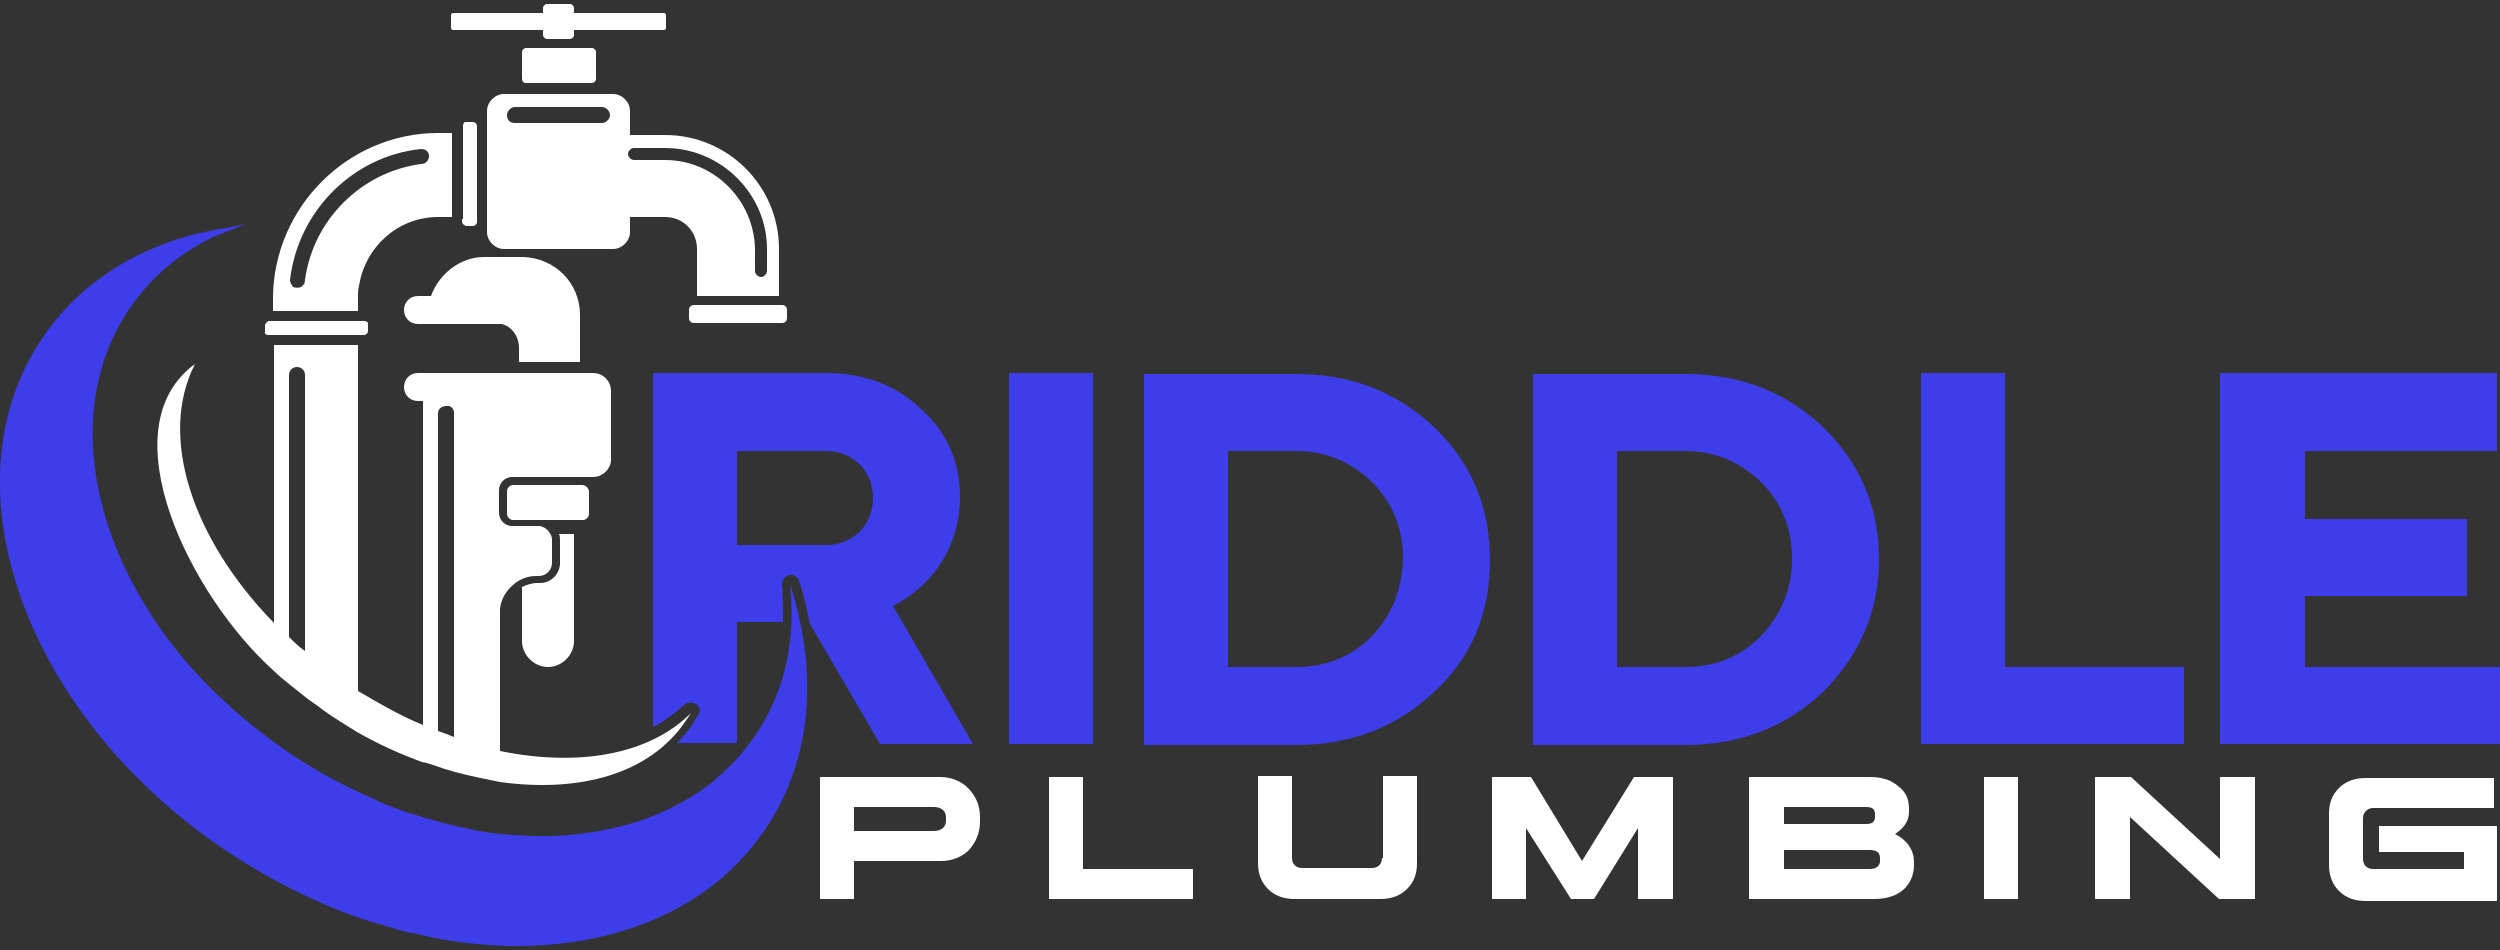 <?xml version="1.0" encoding="utf-8"?>
<!-- Generator: Adobe Illustrator 19.0.0, SVG Export Plug-In . SVG Version: 6.00 Build 0)  -->
<svg version="1.1" id="Layer_1" xmlns="http://www.w3.org/2000/svg" xmlns:xlink="http://www.w3.org/1999/xlink" x="0px" y="0px"
	 width="200px" height="76px" viewBox="-414 493 250 95" style="enable-background:new -414 493 250 95;" xml:space="preserve">
<rect x="-414" y="493" width="250" height="95" fill="#333333" stroke="none"/>
<style type="text/css">
	.st0{fill:#3D3DE9;}
	.st1{fill:#FFFFFF;}
</style>
<g id="Layer_1_1_">
</g>
<g>
	<path id="XMLID_100_" class="st0" d="M-335.8,551.5c0-0.5,0.3-0.9,0.7-1c0.4-0.1,0.9,0.2,1,0.6c0.5,1.4,0.8,2.9,1.1,4.3l7,12h9.3
		l-8-13.8c4.1-2.1,6.7-6.1,6.7-10.9c0-3.5-1.3-6.5-3.9-8.8c-2.5-2.4-5.7-3.6-9.5-3.6h-17.3v35.4c1.2-0.6,2.2-1.4,3.1-2.2
		c0.3-0.3,0.8-0.3,1.2-0.1c0.4,0.3,0.5,0.8,0.2,1.1c-0.2,0.3-0.4,0.7-0.6,1c-0.5,0.7-1,1.3-1.5,1.8h6v-12.1h4.6c0-0.3,0-0.7,0-1
		C-335.7,553.3-335.7,552.4-335.8,551.5z M-340.3,538.1h8.9c2.7,0,4.7,2,4.7,4.7s-2,4.7-4.7,4.7h-8.9V538.1z"/>
	<rect id="XMLID_101_" x="-313.1" y="530.3" class="st0" width="8.4" height="37.1"/>
	<path id="XMLID_104_" class="st0" d="M-270.6,535.7c-3.7-3.5-8.3-5.3-13.8-5.3h-15.2v37.1h15.2c5.5,0,10.1-1.8,13.8-5.3
		c3.8-3.5,5.6-7.9,5.6-13.2C-265,543.7-266.9,539.2-270.6,535.7z M-276.8,556.6c-2.1,2.1-4.6,3.1-7.6,3.1h-6.8v-21.6h6.8
		c3,0,5.5,1.1,7.6,3.1c2.1,2.1,3.1,4.7,3.1,7.7C-273.8,551.9-274.8,554.5-276.8,556.6z"/>
	<path id="XMLID_107_" class="st0" d="M-226.1,548.9c0-5.2-1.9-9.6-5.6-13.2c-3.7-3.5-8.3-5.3-13.8-5.3h-15.2v37.1h15.2
		c5.5,0,10.1-1.8,13.8-5.3C-228,558.5-226.1,554.1-226.1,548.9z M-237.9,556.6c-2.1,2.1-4.6,3.1-7.6,3.1h-6.8v-21.6h6.8
		c3,0,5.5,1.1,7.6,3.1c2.1,2.1,3.1,4.7,3.1,7.7C-234.8,551.9-235.9,554.5-237.9,556.6z"/>
	<polygon id="XMLID_108_" class="st0" points="-195.6,559.7 -213.5,559.7 -213.5,530.3 -221.9,530.3 -221.9,567.4 -195.6,567.4 	"/>
	<polygon id="XMLID_109_" class="st0" points="-183.5,559.7 -183.5,552.6 -167.3,552.6 -167.3,544.9 -183.5,544.9 -183.5,538.1 
		-164.3,538.1 -164.3,530.3 -192,530.3 -192,567.4 -164,567.4 -164,559.7 	"/>
	<path id="XMLID_151_" class="st1" d="M-370.1,569.7c0.5,0.2,1,0.3,1.6,0.5c1.5,0.4,3,0.7,4.5,1c8,1.1,14.9-0.8,18.5-6
		c0.2-0.3,0.4-0.6,0.6-0.9c-4.2,4.2-11.3,5.4-19.1,3.8v-14.2c0.1-1,0.6-1.8,1.3-2.4l0.1-0.1c0.6-0.5,1.4-0.8,2.2-0.8h0.3
		c0.7,0,1.3-0.6,1.3-1.3V547c0-0.3-0.1-0.6-0.3-0.8c-0.1-0.2-0.3-0.3-0.4-0.4c-0.2-0.1-0.4-0.2-0.6-0.2l0,0h-2.7
		c-0.7,0-1.3-0.6-1.3-1.3V542c0-0.7,0.6-1.3,1.3-1.3h6.6h0.4h0.7h0.4c0.9,0,1.7-0.7,1.8-1.6c0-0.1,0-0.1,0-0.2v-1.5v-4.9v-0.4
		c0-1-0.8-1.8-1.8-1.8h-0.9h-0.3h-4.2h-1.9l0,0h-0.6h-1.4h-3.2h-3.1h-1.9c-0.8,0-1.4,0.6-1.4,1.4c0,0.8,0.6,1.4,1.4,1.4h0.5v0.9
		v31.5c-2.2-0.9-4.3-2.1-6.5-3.4v-34.6h-8.4v27.8c-8.2-8.4-11.6-18.7-7.9-25.9c-8.8,6.4-0.5,23.2,7.9,30.7c0.5,0.5,1,0.9,1.5,1.3
		c0.5,0.4,1,0.8,1.5,1.2c0.6,0.5,1.3,0.9,1.9,1.4c1.1,0.8,2.3,1.5,3.4,2.2c2.1,1.2,4.3,2.2,6.5,3
		C-371.2,569.3-370.7,569.5-370.1,569.7z M-368.6,534.3v32.4c-0.5-0.2-1-0.4-1.6-0.6v-31.8c0-0.4,0.4-0.7,0.8-0.7
		C-368.9,533.5-368.6,533.9-368.6,534.3z M-385.1,556.7v-26.2c0-0.4,0.3-0.8,0.8-0.8c0.4,0,0.8,0.3,0.8,0.8v27.6
		C-384.1,557.7-384.6,557.2-385.1,556.7z"/>
	<path id="XMLID_153_" class="st1" d="M-355.8,541.5h-6.9c-0.3,0-0.6,0.3-0.6,0.6v2.3c0,0.3,0.3,0.6,0.6,0.6h2.7l0,0h4.3
		c0.3,0,0.6-0.3,0.6-0.6v-2.3C-355.2,541.7-355.5,541.5-355.8,541.5z"/>
	<path id="XMLID_154_" class="st1" d="M-358.1,546.4c0.1,0.2,0.1,0.4,0.1,0.6v2.3c0,1.1-0.9,2-2,2h-0.3c-0.5,0-1.1,0.2-1.5,0.4v5.4
		c0,1.4,1.2,2.6,2.6,2.6s2.6-1.2,2.6-2.6v-10.7H-358.1z"/>
	<path id="XMLID_155_" class="st1" d="M-370.9,522.6h-0.4h-0.9c-0.8,0-1.4,0.6-1.4,1.4c0,0.8,0.6,1.4,1.4,1.4h8.3h0.1
		c0.2,0.1,0.3,0.1,0.5,0.2c0.8,0.5,1.2,1.3,1.2,2.2v0.5v0.9h0.9h4h1.2v-4.7c0-3.2-2.5-5.7-5.7-5.8c-0.1,0-0.1,0-0.2,0h-2h-1.7
		C-368,518.7-370.1,520.4-370.9,522.6z"/>
	<path id="XMLID_158_" class="st1" d="M-378.2,524.1v-0.9v-0.5c0-0.4,0-0.8,0.1-1.1c0.6-3.9,3.9-6.9,7.9-6.9h1.4v-8.4h-1.4
		c-9,0-16.4,7.4-16.5,16.4l0,0v1.4h7.5H-378.2z M-371.1,508.6c0,0.4-0.3,0.8-0.8,0.8c-6,0.8-10.8,5.6-11.6,11.6
		c0,0.3-0.1,0.5-0.4,0.7c-0.2,0.1-0.5,0.1-0.8,0c-0.1-0.2-0.3-0.4-0.3-0.7l0,0c0.8-6.9,6.3-12.4,13.1-13.1l0,0
		C-371.4,507.9-371.1,508.2-371.1,508.6z"/>
	<path id="XMLID_159_" class="st1" d="M-387.2,526.5h7.6h2c0.2,0,0.4-0.2,0.4-0.4v-0.7c0-0.1,0-0.2-0.1-0.2
		c-0.1-0.1-0.2-0.1-0.3-0.1h-0.4h-7.6h-1.2h-0.3c-0.1,0-0.2,0.1-0.3,0.2c0,0.1-0.1,0.1-0.1,0.2v0.7
		C-387.6,526.3-387.4,526.5-387.2,526.5z"/>
	<path id="XMLID_160_" class="st1" d="M-367.8,514.9v0.3c0,0.1,0.1,0.2,0.2,0.3c0.1,0,0.1,0.1,0.2,0.1h0.7c0.2,0,0.4-0.2,0.4-0.4
		v-7.6v-2c0-0.2-0.2-0.4-0.4-0.4h-0.7c-0.1,0-0.2,0-0.2,0.1c-0.1,0.1-0.1,0.2-0.1,0.3v0.4v7.6v1.3H-367.8z"/>
	<path id="XMLID_161_" class="st0" d="M-335,551.4c0.6,5.6-0.5,10.9-3.6,15.3c-1,1.5-2.3,2.9-3.6,4c-0.1,0.1-0.2,0.2-0.3,0.3
		c-2.6,2.1-5.8,3.7-9.3,4.6c-2.8,0.7-5.8,1.1-8.9,1c-0.7,0-1.4-0.1-2.1-0.1c-0.7-0.1-1.3-0.1-2-0.2c-0.7-0.1-1.5-0.2-2.2-0.4
		c-2.1-0.4-4.2-1-6.4-1.7c-0.5-0.2-1.1-0.4-1.6-0.6c-0.4-0.1-0.8-0.3-1.2-0.5c-0.1-0.1-0.3-0.1-0.4-0.2c-3-1.3-6-2.9-8.9-4.9
		c-3.7-2.6-7-5.5-9.7-8.6c-9.8-11.4-12.6-25.7-5.8-35.6c2.1-3.1,4.9-5.4,8.3-7.1l3.3-1.3c-0.8,0.2-4.6,0.8-5.8,1.2
		c-6,1.7-11.1,5.1-14.5,10.1c-10,14.6-2,37.5,17.9,51.1c2.7,1.8,5.4,3.4,8.2,4.7c2.5,1.2,5,2.2,7.5,2.9c0.7,0.2,1.4,0.4,2,0.6
		c0.6,0.2,1.2,0.3,1.8,0.4c0.6,0.1,1.2,0.3,1.8,0.4c2.5,0.5,4.9,0.7,7.2,0.8c10.8,0.2,20.3-3.6,25.7-11.5
		C-332.8,569.2-332.1,560.3-335,551.4z"/>
	<path id="XMLID_164_" class="st1" d="M-336.1,522.6L-336.1,522.6v-4.7c0-6.3-5.1-11.4-11.4-11.4h-3.5v-2.4c0-0.9-0.8-1.7-1.7-1.7
		h-10.9c-0.9,0-1.7,0.8-1.7,1.7v2.4v8.2v0.9v0.6c0,0.9,0.8,1.7,1.7,1.7h10.9c0.9,0,1.7-0.8,1.7-1.7v-1.5h3.5c1.8,0,3.2,1.4,3.2,3.2
		v4.7l0,0H-336.1z M-363.3,504.5c0-0.4,0.4-0.8,0.8-0.8h8.7c0.4,0,0.8,0.4,0.8,0.8s-0.4,0.8-0.8,0.8h-8.7
		C-363,505.3-363.3,505-363.3,504.5z M-347.5,509c-0.5,0-0.9,0-1.2,0h-1.9c-0.3,0-0.6-0.3-0.6-0.6c0-0.3,0.3-0.6,0.6-0.6h0.9h0.6
		c0.7,0,1.3,0,1.6,0c5.6,0,10.2,4.6,10.2,10.1v2.2c0,0.3-0.3,0.6-0.6,0.6c-0.3,0-0.6-0.3-0.6-0.6v-2.2
		C-338.6,513-342.6,509-347.5,509z"/>
	<path id="XMLID_166_" class="st1" d="M-361.4,501.3h6.6c0.2,0,0.4-0.2,0.4-0.4v-2.7c0-0.2-0.2-0.4-0.4-0.4h-6.6
		c-0.2,0-0.4,0.2-0.4,0.4v2.6C-361.8,501.1-361.7,501.3-361.4,501.3z"/>
	<path id="XMLID_167_" class="st1" d="M-359.7,496v0.5c0,0.2,0.2,0.4,0.4,0.4h2.3c0.2,0,0.4-0.2,0.4-0.4V496h0.9h8.1
		c0.1,0,0.2-0.1,0.2-0.2v-1.3c0-0.1-0.1-0.2-0.2-0.2h-8.1h-0.9v-0.5c0-0.2-0.2-0.4-0.4-0.4h-2.3c-0.2,0-0.4,0.2-0.4,0.4v0.5h-0.9
		h-8.1c-0.1,0-0.2,0.1-0.2,0.2v1.3c0,0.1,0.1,0.2,0.2,0.2h8.1H-359.7z"/>
	<path id="XMLID_168_" class="st1" d="M-335.8,523.5h-8.8c-0.3,0-0.5,0.2-0.5,0.5v0.8c0,0.3,0.2,0.5,0.5,0.5h8.8
		c0.3,0,0.5-0.2,0.5-0.5V524C-335.3,523.7-335.5,523.5-335.8,523.5z"/>
	<path id="XMLID_171_" class="st1" d="M-320,570.7h-12v12.2h3.4v-3.8h8.7c1.1,0,2.1-0.4,2.8-1.1c0.7-0.8,1.1-1.7,1.1-2.9v-0.4
		c0-1.1-0.4-2.1-1.2-2.9C-317.9,571.1-318.9,570.7-320,570.7z M-319.4,575.1c0,0.6-0.5,1-1.2,1h-8v-2.4h8c0.7,0,1.2,0.4,1.2,1V575.1
		z"/>
	<polygon id="XMLID_172_" class="st1" points="-305.7,570.7 -309.1,570.7 -309.1,582.9 -294.7,582.9 -294.7,579.9 -305.7,579.9 	"/>
	<path id="XMLID_173_" class="st1" d="M-275.8,578.8c0,0.6-0.4,1-1,1h-7c-0.6,0-1-0.4-1-1v-8.2h-3.4v8.7c0,1,0.3,1.9,1,2.6
		c0.7,0.7,1.6,1,2.7,1h8.5c1.1,0,2-0.3,2.7-1c0.7-0.7,1-1.5,1-2.6v-8.7h-3.4v8.2H-275.8z"/>
	<polygon id="XMLID_174_" class="st1" points="-255.8,579.1 -260.9,570.7 -264.8,570.7 -264.8,582.9 -261.4,582.9 -261.4,575.8 
		-256.9,582.9 -254.6,582.9 -250.2,575.8 -250.2,582.9 -246.7,582.9 -246.7,570.7 -250.6,570.7 	"/>
	<path id="XMLID_177_" class="st1" d="M-224.5,576.4c0.9-0.6,1.4-1.3,1.4-2.2v-0.3c0-1-0.3-1.7-1.1-2.3c-0.7-0.6-1.6-0.9-2.8-0.9
		h-12.1v12.2h12.5c1.2,0,2.2-0.3,2.9-0.9c0.7-0.6,1.1-1.5,1.1-2.5v-0.3C-222.6,578-223.3,577-224.5,576.4z M-235.6,573.7h8.2
		c0.6,0,0.9,0.2,0.9,0.7v0.3c0,0.5-0.3,0.7-0.9,0.7h-8.2V573.7z M-226,579.1c0,0.5-0.4,0.8-1,0.8h-8.6V578h8.6c0.7,0,1,0.3,1,0.8
		V579.1z"/>
	<rect id="XMLID_179_" x="-215.6" y="570.7" class="st1" width="3.4" height="12.2"/>
	<polygon id="XMLID_180_" class="st1" points="-192,578.9 -200.9,570.7 -204.5,570.7 -204.5,582.9 -201,582.9 -201,574.7 
		-192.1,582.9 -188.5,582.9 -188.5,570.7 -192,570.7 	"/>
	<path id="XMLID_181_" class="st1" d="M-176.1,578.2h8.5v1.7h-9.1c-0.6,0-1-0.4-1-1v-4.1c0-0.6,0.5-1,1-1h12.1v-3h-12.8
		c-1.1,0-2,0.3-2.7,1c-0.7,0.7-1,1.5-1,2.6v5.1c0,1,0.3,1.9,1,2.6s1.6,1,2.7,1h13.1v-7.5h-11.8L-176.1,578.2L-176.1,578.2z"/>
</g>
</svg>
